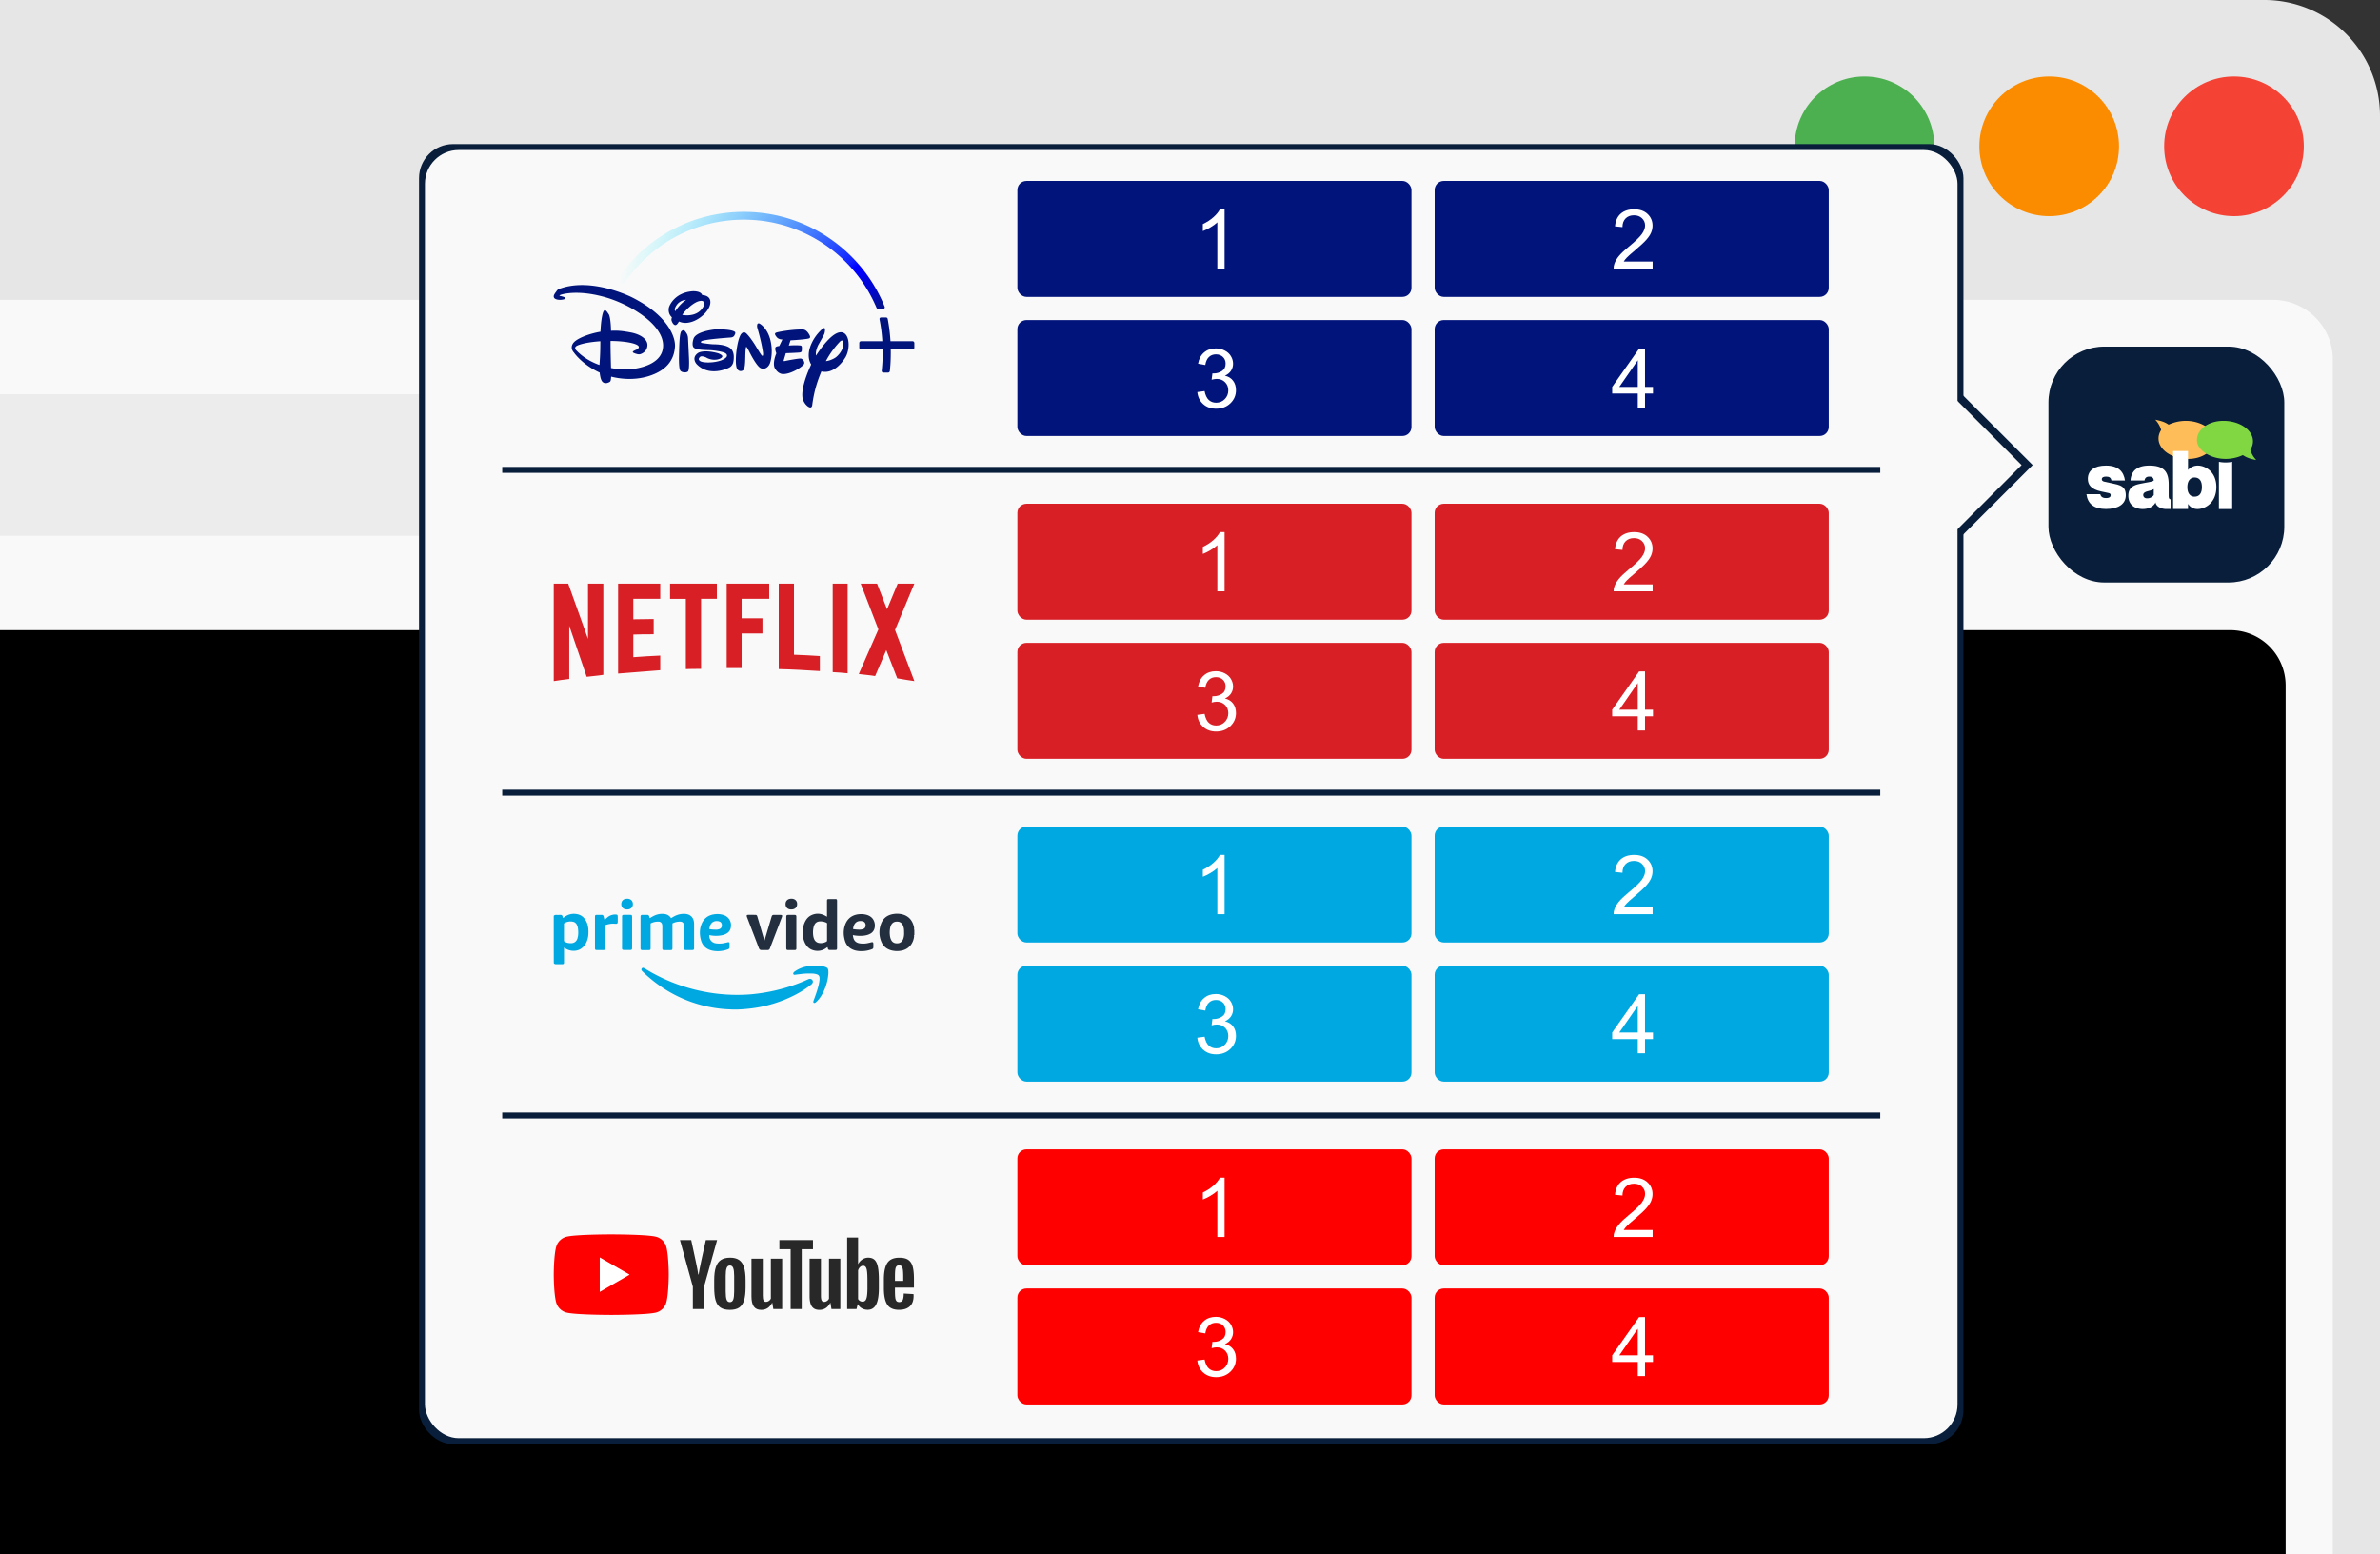 <svg width="924" height="603.33" viewBox="0 0 244.475 159.631" xml:space="preserve" xmlns="http://www.w3.org/2000/svg"><rect x="0" y="0" width="244.475" height="159.631" fill="#333333" stroke="none"/><defs><radialGradient id="b" gradientUnits="userSpaceOnUse" cx="942.524" cy="279.896" r="760.124" fx="942.524" fy="279.896" gradientTransform="translate(56.865 21.746) scale(.036)"><stop offset=".007" stop-color="#021192"/><stop offset=".03" stop-color="#021096"/><stop offset=".057" stop-color="#010cb4"/><stop offset=".084" stop-color="#0008ce"/><stop offset=".111" stop-color="#0006d7"/><stop offset=".138" stop-color="#0004e1"/><stop offset=".165" stop-color="#0001fa"/><stop offset=".191" stop-color="#0000fe"/><stop offset=".216" stop-color="#0f1eff"/><stop offset="1" stop-color="#0ff" stop-opacity="0"/></radialGradient><filter id="a" height="1" width="1" y="0" x="0"><feColorMatrix values="0 0 0 0 1 0 0 0 0 1 0 0 0 0 1 0 0 0 1 0" style="color-interpolation-filters:sRGB"/></filter></defs><path style="fill:#e6e6e6;fill-opacity:1;stroke-width:.025" d="M0 0v159.63h244.475V11.903A11.877 11.877 0 0 0 232.572 0Z"/><path style="fill:#f9f9f9;fill-opacity:1;stroke:#000;stroke-width:0" d="M0 30.794V159.63h239.63V36.951a6.142 6.142 0 0 0-6.155-6.157z"/><g transform="translate(-722.764 -367.479) scale(3.663)"><circle style="fill:#f44335;fill-opacity:1;stroke:none;stroke-width:.71" cx="259.962" cy="104.424" r="1.958"/><circle style="fill:#fb8c00;fill-opacity:1;stroke:none;stroke-width:.71" cx="254.78" cy="104.424" r="1.958"/><circle style="fill:#4caf50;fill-opacity:1;stroke:none;stroke-width:.71" cx="249.6" cy="104.424" r="1.958"/></g><path style="fill:#000;fill-opacity:1;stroke:#000;stroke-width:0" d="M0 64.718v94.913h234.783V70.414a5.683 5.683 0 0 0-5.695-5.696z"/><path style="fill:#ececec;fill-opacity:1;stroke-width:2.572" d="M49.813 40.486H0v14.539h49.813c1.584 0 2.86-3.242 2.86-7.269s-1.276-7.27-2.86-7.27z"/><g transform="translate(-452.009 -198.557) scale(1.878)"><rect style="fill:#081e3b;fill-opacity:1;stroke-width:.286" width="12.9" height="12.9" x="352.73" y="124.681" ry="3.053"/><path d="M358.573 128.68c.298.063.487.107.73.27 1.19-.542 2.406.082 2.501.704.096.623-.545 1.169-1.438 1.169-.892 0-1.615-.501-1.615-1.119 0-.167.053-.323.144-.462a1.357 1.357 0 0 0-.322-.562zm0 0zm0 0" style="fill:#ffbd59;fill-opacity:1;fill-rule:evenodd;stroke-width:.027"/><path d="M359.307 132.812v-.596c0-.698-.27-1.028-1.06-1.028-.66 0-.99.29-1.029.815h.769c.03-.194.172-.212.256-.212.04 0 .238-.009.247.217-.11.07-.278.084-.521.132-.353.075-.87.106-.87.694 0 .534.403.73.788.73.53 0 .678-.328.696-.346v-.066c0 .247.275.411.601.411h.227l-.001-.53c-.093-.01-.103-.084-.103-.221zm-.817-.01a.435.435 0 0 1-.362.178c-.168 0-.212-.11-.212-.182 0-.092.062-.145.185-.19.15-.044.208-.044.39-.132zm0 0zm2.413-1.614a.717.717 0 0 0-.539.237v-1.033h-.817l.001 3.17h.817v-.281a.59.59 0 0 0 .525.283c.389 0 1.025-.319 1.025-1.202 0-.862-.632-1.174-1.012-1.174zm-.185 1.7c-.225 0-.389-.168-.389-.526 0-.34.164-.522.389-.522.243 0 .406.155.406.522 0 .37-.163.525-.406.525zm0 0zm2.064.676v-2.581a1.93 1.93 0 0 1-.728 0v2.581zm0 0" style="fill:#fff;fill-opacity:1;fill-rule:nonzero;stroke-width:.027"/><path d="M364.095 130.885c-.298-.063-.487-.107-.73-.27-1.189.542-2.406-.083-2.501-.705-.096-.622.546-1.168 1.438-1.168.892 0 1.615.5 1.615 1.118a.837.837 0 0 1-.144.463c.076.234.142.355.322.562zm0 0zm0 0" style="fill:#81d742;fill-opacity:1;fill-rule:evenodd;stroke-width:.027"/><path d="M356.176 132.003h.74c-.066-.464-.344-.815-1.04-.815-.639 0-.991.272-.991.723 0 .312.16.575.75.696l.357.076c.12.018.142.067.142.12 0 .067-.03.161-.254.161-.21 0-.281-.09-.317-.21h-.754c.067.527.424.808 1.062.808.647 0 1.09-.25 1.09-.75 0-.508-.313-.553-.724-.647l-.437-.094c-.085-.017-.152-.058-.152-.133 0-.116.112-.148.237-.148.165 0 .26.052.29.213zm-.001-.003Zm0 0" style="fill:#fff;fill-opacity:1;fill-rule:nonzero;stroke-width:.027"/></g><rect style="fill:#081e3b;fill-opacity:1;stroke:#000;stroke-width:0" width="158.644" height="133.509" x="43.044" y="14.798" ry="3.498"/><path style="fill:#081e3b;fill-opacity:1;stroke-width:0;stroke-linejoin:bevel" d="m194.511 47.763 7.144-7.145 7.144 7.144-7.144 7.144z"/><path style="fill:#f9f9f9;fill-opacity:1;stroke-width:0;stroke-linejoin:bevel" d="m194.432 47.763 6.615-6.615 6.614 6.614-6.614 6.615z"/><rect style="fill:#f9f9f9;fill-opacity:1;stroke:#000;stroke-width:0" width="157.427" height="132.292" x="43.652" y="15.407" ry="3.466"/><path d="M61.975 69.302c-.557.098-1.124.127-1.71.205l-1.79-5.24v5.465c-.557.059-1.065.137-1.593.215v-10.01h1.486l2.033 5.68v-5.68h1.574zm3.08-5.7c.606 0 1.534-.029 2.092-.029v1.564c-.695 0-1.506 0-2.093.03v2.326c.92-.058 1.838-.137 2.767-.166v1.505l-4.33.343v-9.239h4.33V61.5h-2.767zm8.583-2.102h-1.623v7.196c-.528 0-1.056 0-1.564.02v-7.215h-1.623v-1.565h4.81zm2.542 1.995h2.14v1.564h-2.14v3.549h-1.535v-8.672h4.37V61.5H76.18zm5.377 3.744c.89.02 1.788.088 2.66.137v1.544c-1.399-.088-2.797-.175-4.225-.205v-8.779h1.565zm3.978 1.789c.5.03 1.027.059 1.535.117v-9.209h-1.535zm8.388-9.092-1.984 4.761 1.984 5.25c-.586-.078-1.173-.186-1.76-.284L91.04 66.77l-1.143 2.659c-.567-.098-1.115-.127-1.682-.205l2.014-4.585-1.818-4.703h1.681l1.027 2.63 1.094-2.63z" fill="#d81f26" style="stroke-width:.036"/><g class="style-scope yt-icon"><g class="style-scope yt-icon"><path d="M68.447 128.061a1.48 1.48 0 0 0-1.044-1.044c-.92-.247-4.615-.247-4.615-.247s-3.694 0-4.615.247a1.48 1.48 0 0 0-1.044 1.044c-.247.921-.247 2.844-.247 2.844s0 1.922.247 2.843a1.48 1.48 0 0 0 1.044 1.044c.92.247 4.615.247 4.615.247s3.694 0 4.615-.247a1.48 1.48 0 0 0 1.044-1.044c.247-.92.247-2.843.247-2.843s0-1.923-.247-2.844z" class="style-scope yt-icon" fill="red"/><path d="m61.606 132.677 3.07-1.772-3.07-1.772z" class="style-scope yt-icon" fill="#fff"/></g><g class="style-scope yt-icon"><g class="style-scope yt-icon"><path d="M34.602 13.004 31.395 1.418h2.798l1.124 5.252c.287 1.294.497 2.397.633 3.31h.082c.094-.655.306-1.75.633-3.291l1.164-5.27h2.799L37.38 13.003v5.557H34.6v-5.557zm6.868 5.19c-.565-.381-.967-.974-1.207-1.778-.237-.805-.357-1.872-.357-3.208V11.39c0-1.348.136-2.432.409-3.248.273-.816.699-1.413 1.277-1.787.579-.374 1.338-.563 2.279-.563.927 0 1.667.191 2.227.572.558.381.967.978 1.225 1.787.26.812.389 1.891.389 3.239v1.818c0 1.336-.127 2.408-.38 3.217-.25.811-.66 1.404-1.224 1.778-.565.374-1.332.562-2.298.562-.997.002-1.776-.19-2.34-.571zm3.165-1.962c.156-.409.236-1.075.236-2.001v-3.902c0-.898-.078-1.557-.236-1.97-.157-.417-.432-.624-.828-.624-.38 0-.651.207-.806.623-.158.417-.235 1.073-.235 1.971v3.902c0 .927.075 1.594.225 2.001.15.41.421.614.816.614.396 0 .67-.205.828-.614zm12.18 2.331H54.61l-.244-1.533h-.061c-.6 1.157-1.499 1.736-2.698 1.736-.83 0-1.444-.273-1.839-.816-.395-.546-.593-1.397-.593-2.554V6.038h2.82v9.193c0 .56.061.957.184 1.195.122.237.326.357.613.357.245 0 .48-.075.706-.226.226-.15.39-.34.5-.571v-9.95h2.818z" class="style-scope yt-icon" style="fill:#282828" transform="translate(56.882 126.77) scale(.413)"/><path d="M64.475 3.688h-2.798v14.875h-2.759V3.688H56.12V1.42h8.356z" class="style-scope yt-icon" style="fill:#282828" transform="translate(56.882 126.77) scale(.413)"/><path d="M71.277 18.563H69.07l-.245-1.533h-.06c-.6 1.157-1.499 1.736-2.699 1.736-.83 0-1.443-.273-1.839-.816-.395-.546-.592-1.397-.592-2.554V6.038h2.82v9.193c0 .56.06.957.183 1.195.122.237.327.357.614.357.244 0 .48-.075.705-.226.226-.15.39-.34.501-.571v-9.95h2.818zm9.332-10.524c-.172-.79-.447-1.362-.828-1.717-.38-.355-.905-.532-1.573-.532a2.6 2.6 0 0 0-1.451.44c-.45.294-.798.677-1.042 1.155h-.021v-6.6h-2.717v17.776h2.329l.287-1.185h.06c.22.423.546.754.981 1.001.435.245.92.367 1.451.367.953 0 1.656-.44 2.105-1.317.45-.88.675-2.25.675-4.118v-1.982c0-1.4-.087-2.498-.256-3.288zm-2.585 5.11c0 .913-.037 1.628-.113 2.145-.075.517-.2.887-.378 1.103a.871.871 0 0 1-.715.327c-.233 0-.447-.054-.645-.165a1.232 1.232 0 0 1-.48-.489V8.96c.095-.34.26-.618.492-.837.23-.218.485-.327.755-.327a.76.76 0 0 1 .663.337c.158.226.266.602.327 1.133.061.532.092 1.287.092 2.268v1.615zm6.842.722c0 .804.023 1.407.07 1.809.047.402.146.694.297.88.15.183.38.275.693.275.421 0 .713-.165.868-.492.158-.327.243-.873.257-1.635l2.431.144c.014.108.021.259.021.45 0 1.156-.317 2.022-.95 2.593-.632.572-1.528.859-2.685.859-1.39 0-2.364-.436-2.921-1.308-.56-.873-.838-2.22-.838-4.045v-2.187c0-1.88.29-3.253.868-4.118.579-.866 1.569-1.299 2.973-1.299.966 0 1.71.177 2.227.532.517.355.882.905 1.094 1.656.211.75.317 1.785.317 3.106v2.145h-4.722zm.357-5.903c-.143.176-.237.466-.287.868-.047.402-.07 1.011-.07 1.83v.898h2.062v-.898c0-.805-.028-1.414-.082-1.83-.054-.416-.153-.708-.296-.88-.144-.169-.365-.256-.664-.256-.3.002-.522.092-.663.268z" class="style-scope yt-icon" style="fill:#282828" transform="translate(56.882 126.77) scale(.413)"/></g></g></g><path style="fill:#d1effa;stroke-width:.046" d="M75.232 103.692v-.019a.088.088 0 0 1 .079-.032c.134-.005.264-.005.398 0 .028 0 .06.009.079.032v.019z"/><path style="fill:#00a8e1;stroke-width:.046" d="M75.788 103.673c-.185-.005-.37-.005-.556 0-.254-.014-.509-.023-.763-.041a13.258 13.258 0 0 1-2.004-.306c-2.273-.527-4.267-1.587-6.007-3.128-.162-.144-.315-.292-.472-.44a.34.34 0 0 1-.088-.125.17.17 0 0 1 .032-.185c.046-.05.12-.07.185-.042a.97.97 0 0 1 .12.06 18.007 18.007 0 0 0 5.378 2.222 17.76 17.76 0 0 0 4.734.472c.505-.014 1.005-.06 1.505-.125a18.185 18.185 0 0 0 3.434-.782 16.196 16.196 0 0 0 1.721-.676.386.386 0 0 1 .278-.037.287.287 0 0 1 .185.407.507.507 0 0 1-.153.176c-.532.417-1.106.782-1.712 1.088-1.143.578-2.365.99-3.624 1.226a15.69 15.69 0 0 1-2.193.236zm-6.854-9.38c.115-.07.236-.144.36-.209.325-.167.686-.25 1.051-.231.264.014.505.088.69.282.176.18.24.403.259.643.005.051.005.102.005.158v2.397c0 .208-.028.236-.236.236h-.565c-.037 0-.074 0-.11-.005a.128.128 0 0 1-.112-.106c-.009-.051-.009-.102-.009-.153v-2.143a.782.782 0 0 0-.028-.254.346.346 0 0 0-.314-.255 1.634 1.634 0 0 0-.796.153.076.076 0 0 0-.056.083v2.435c0 .046 0 .088-.009.134 0 .065-.05.11-.116.11-.069.006-.138.006-.213.006h-.49c-.171 0-.208-.042-.208-.213v-2.19a1.09 1.09 0 0 0-.023-.24.35.35 0 0 0-.324-.278 1.63 1.63 0 0 0-.81.158.074.074 0 0 0-.051.088v2.466c0 .172-.037.209-.208.209H66c-.163 0-.204-.047-.204-.204v-3.212c0-.037.005-.074.014-.111a.135.135 0 0 1 .13-.088h.578c.083 0 .134.051.162.13.023.064.037.125.06.194.046 0 .074-.032.106-.05.255-.158.523-.292.824-.348.232-.046.463-.046.694 0a.867.867 0 0 1 .537.361c.01.014.019.023.028.032-.005.005 0 .005.005.014z"/><path style="fill:#232f3e;stroke-width:.046" d="m78.527 96.597.084-.273c.213-.717.426-1.43.638-2.147l.028-.084a.189.189 0 0 1 .185-.134h.704c.176 0 .213.051.153.218l-.278.735-.93 2.42c-.01.029-.024.056-.033.084a.225.225 0 0 1-.231.153 13.523 13.523 0 0 0-.611 0c-.144.005-.227-.06-.278-.19-.115-.305-.236-.615-.352-.92-.277-.727-.56-1.454-.837-2.185a.827.827 0 0 1-.06-.18c-.014-.093.018-.14.11-.14.264-.004.528 0 .787 0 .112 0 .162.075.19.172.051.176.102.356.158.532.19.643.374 1.291.564 1.934-.005.005 0 .005.01.005z"/><path style="fill:#00a8e1;stroke-width:.046" d="M62.093 94.468a.138.138 0 0 0 .08-.055c.082-.084.17-.162.263-.236a1.23 1.23 0 0 1 .842-.255c.12.005.162.042.171.157.01.158.005.32.005.477a.863.863 0 0 1-.009.19c-.018.083-.05.116-.134.125a1.34 1.34 0 0 1-.19-.005c-.31-.028-.61.033-.902.13-.065.023-.065.07-.065.12v2.222c0 .041 0 .078-.005.12a.112.112 0 0 1-.11.106c-.033.005-.07.005-.103.005h-.601c-.033 0-.07 0-.102-.005a.124.124 0 0 1-.111-.115c-.005-.037-.005-.074-.005-.111V94.19c0-.213.023-.236.236-.236h.444c.12 0 .176.041.208.157.033.116.06.231.088.356zm21.65 4.693c.306.01.606.028.903.106a1.5 1.5 0 0 1 .24.088.312.312 0 0 1 .19.255c.019.13.023.264.014.398a5.104 5.104 0 0 1-.713 2.235 3.087 3.087 0 0 1-.537.662.383.383 0 0 1-.148.093c-.088.023-.143-.023-.148-.111a.517.517 0 0 1 .033-.14c.162-.434.319-.865.444-1.314.074-.245.125-.495.157-.75a1.44 1.44 0 0 0 .005-.277.362.362 0 0 0-.259-.338 1.794 1.794 0 0 0-.444-.083c-.426-.019-.852 0-1.273.055l-.56.07c-.06.005-.116 0-.148-.056-.032-.055-.018-.11.014-.166a.464.464 0 0 1 .139-.13 3.178 3.178 0 0 1 1.134-.49 5.52 5.52 0 0 1 .958-.107z"/><path style="fill:#232f3e;stroke-width:.046" d="M81.804 95.764v1.666c-.009.093-.05.134-.143.139-.25.005-.496.005-.746 0-.092 0-.134-.046-.143-.134-.005-.028-.005-.06-.005-.088v-3.203c.005-.143.042-.185.185-.185h.667c.143 0 .185.042.185.185z"/><path style="fill:#00a8e1;stroke-width:.046" d="M63.898 95.755v-1.643c.005-.111.047-.153.158-.158.24-.004.481-.004.722 0 .106 0 .138.033.148.14a.955.955 0 0 1 .005.12v3.082c0 .05-.005.102-.01.153a.115.115 0 0 1-.11.106c-.028.005-.051.005-.079.005h-.643c-.023 0-.042 0-.065-.005a.134.134 0 0 1-.125-.12c-.005-.037-.005-.074-.005-.111.005-.514.005-1.042.005-1.57zm.537-3.457a.58.58 0 0 1 .218.032c.25.083.38.3.356.583a.517.517 0 0 1-.44.472.873.873 0 0 1-.31 0c-.263-.05-.458-.245-.44-.578.028-.329.246-.51.616-.51z"/><path style="fill:#232f3e;stroke-width:.046" d="M81.29 92.298a.56.56 0 0 1 .273.046c.18.07.306.236.315.43.037.421-.245.634-.62.625-.05 0-.102-.01-.153-.018-.287-.07-.435-.292-.407-.611.023-.255.222-.445.495-.468.033-.004.065-.009.097-.004z"/><path style="fill:#00a8e1;stroke-width:.046" d="M60.432 95.375a2.107 2.107 0 0 0-.18-.694c-.19-.398-.482-.69-.926-.791-.51-.111-.967 0-1.384.31a.372.372 0 0 1-.097.07c-.01-.005-.019-.01-.019-.015-.014-.046-.023-.092-.037-.139-.037-.115-.083-.157-.208-.157-.139 0-.282.005-.421 0-.106-.004-.204.01-.278.093 0 1.62 0 3.244.005 4.86.06.096.153.115.26.11.166-.004.333 0 .5 0 .29 0 .29 0 .29-.287v-1.319c0-.032-.013-.07.02-.097.23.18.513.292.805.32.407.041.777-.06 1.087-.338.227-.209.394-.477.482-.773.124-.38.134-.764.101-1.153zm-1.106.958a.713.713 0 0 1-.213.37.659.659 0 0 1-.426.162 1.27 1.27 0 0 1-.675-.148.131.131 0 0 1-.08-.13v-.837c0-.278.006-.555 0-.833a.14.14 0 0 1 .093-.143c.255-.12.519-.176.796-.12a.565.565 0 0 1 .44.333c.07.148.111.31.12.472.028.296.028.592-.055.874z"/><path style="fill:#232f3e;stroke-width:.046" d="M93.91 96.097s0-.004 0 0c0-.004 0-.004 0 0zm.006-.62v.019c-.019-.019-.028-.047-.019-.07v-.037s0-.004.005-.004h-.005v-.047h.01c0-.004-.006-.004-.006-.009a1.582 1.582 0 0 0-.05-.26c-.172-.61-.556-1.013-1.18-1.17a2.274 2.274 0 0 0-.885-.032c-.624.092-1.073.425-1.29 1.018a2.474 2.474 0 0 0 .004 1.75c.185.513.556.837 1.088.971.282.07.578.088.87.046.972-.115 1.374-.851 1.44-1.49h-.006v-.065c-.005-.028-.009-.05.019-.07v.01a.04.04 0 0 1 .009-.018v-.533c0-.004-.005-.004-.005-.009zm-1.11.88a.848.848 0 0 1-.13.268.6.6 0 0 1-.44.25.838.838 0 0 1-.264-.01.595.595 0 0 1-.435-.347c-.07-.143-.111-.3-.125-.458a2.534 2.534 0 0 1 .037-.814 1.05 1.05 0 0 1 .125-.306.603.603 0 0 1 .472-.287.838.838 0 0 1 .264.01.596.596 0 0 1 .421.328c.079.162.125.343.134.523.005.083.01.167.005.25.014.204-.009.403-.064.592zm-7.003-4.027h-.643c-.176 0-.209.032-.209.208v1.5c0 .032.014.065-.009.097-.041-.005-.064-.032-.097-.05-.481-.283-.985-.334-1.495-.098-.356.166-.578.467-.722.824-.138.342-.17.703-.162 1.069 0 .342.08.68.232.985.176.338.43.598.8.709a1.5 1.5 0 0 0 1.407-.241c.033-.019.051-.051.093-.06.023.05.042.106.05.162a.164.164 0 0 0 .163.125h.111c.167 0 .329.004.49 0 .13 0 .167-.042.172-.176v-4.878c-.005-.144-.042-.176-.18-.176zm-.847 3.406v.843a.122.122 0 0 1-.074.13 1.14 1.14 0 0 1-.726.138.634.634 0 0 1-.496-.342 1.284 1.284 0 0 1-.13-.468 2.393 2.393 0 0 1 .056-.87c.023-.079.051-.153.093-.227a.597.597 0 0 1 .486-.31c.245-.023.49.023.712.125a.128.128 0 0 1 .084.134c-.01.287-.005.565-.005.847z"/><path style="fill:#00a8e1;stroke-width:.046" d="M72.988 96.056c.347.064.703.069 1.05.013.204-.027.398-.087.579-.185a.861.861 0 0 0 .426-.518c.162-.583-.088-1.17-.695-1.388a2.07 2.07 0 0 0-.92-.088c-.732.083-1.209.486-1.426 1.184-.153.477-.134.963-.009 1.444.162.616.57.982 1.185 1.111a2.82 2.82 0 0 0 1.06.01c.185-.033.37-.08.546-.149.106-.041.162-.106.157-.226-.005-.112 0-.227 0-.343 0-.139-.056-.18-.19-.148s-.264.06-.398.088c-.287.06-.583.06-.87.01-.393-.08-.648-.417-.625-.834.042.005.088.01.13.019zm-.116-.708a1.26 1.26 0 0 1 .088-.32c.139-.338.43-.453.727-.435a.755.755 0 0 1 .245.056c.12.05.199.162.213.291a.534.534 0 0 1-.014.24c-.056.168-.19.237-.352.27a.935.935 0 0 1-.3.022c-.181 0-.366-.013-.547-.041-.07-.01-.07-.01-.06-.083z"/><path style="fill:#232f3e;stroke-width:.046" d="M88.598 96.102c.268-.019.537-.07.777-.2a.86.86 0 0 0 .468-.615 1.25 1.25 0 0 0-.005-.509c-.097-.416-.361-.675-.76-.81a2.048 2.048 0 0 0-.689-.088c-.777.019-1.37.412-1.61 1.19-.162.514-.139 1.037.018 1.55.162.528.533.847 1.06.99.227.056.463.08.694.07.338-.005.676-.07.995-.19.135-.05.167-.097.167-.24v-.334c-.005-.134-.06-.18-.194-.148a7.12 7.12 0 0 1-.301.074c-.31.074-.634.088-.949.033-.315-.06-.528-.24-.61-.556a1.894 1.894 0 0 1-.052-.282.14.14 0 0 1 .065.01c.305.055.616.078.926.055zm-.967-.74c.032-.181.074-.357.185-.505.171-.227.407-.292.676-.264.023 0 .041.01.064.01.324.05.403.31.343.56-.047.185-.2.254-.37.286-.093.019-.19.028-.287.024a4.488 4.488 0 0 1-.56-.047c-.042-.004-.06-.023-.051-.065z"/><path d="M83.061 34.766c-.513.117-1.862.185-1.862.185l-.17.534s.672-.057 1.163-.007c0 0 .16-.018.178.182.008.185-.014.384-.014.384s-.01.121-.18.15c-.187.032-1.454.078-1.454.078l-.206.694s-.075.16.096.114c.16-.043 1.488-.292 1.662-.256.185.046.392.292.331.52-.07.277-1.395 1.124-2.203 1.064 0 0-.424.028-.784-.545-.334-.544.13-1.58.13-1.58s-.21-.485-.058-.645c0 0 .092-.082.356-.103l.324-.673s-.37.025-.59-.246c-.208-.26-.222-.377-.065-.448.167-.082 1.708-.363 2.77-.328 0 0 .37-.035.686.605-.003 0 .154.26-.11.32zm-3.99 2.585c-.136.32-.496.662-.94.448-.442-.213-1.144-1.648-1.144-1.648s-.267-.534-.316-.524c0 0-.057-.103-.093.481s.007 1.72-.224 1.898c-.22.178-.488.106-.627-.104-.125-.206-.178-.697-.11-1.559.082-.861.281-1.78.537-2.068.257-.285.463-.079.541-.004 0 0 .342.31.908 1.221l.1.168s.513.861.566.858c0 0 .043.039.078.01.054-.014.032-.292.032-.292s-.106-.936-.573-2.524c0 0-.07-.2-.02-.384.045-.19.234-.1.234-.1s.726.363 1.075 1.545c.345 1.193.11 2.257-.025 2.578zm-3.568-3.037c-.06.12-.096.295-.402.342 0 0-2.93.199-3.07.405 0 0-.103.121.058.157.16.032.822.121 1.142.139.342.003 1.496.014 1.91.53 0 0 .244.246.234.801-.01.57-.11.77-.33.976-.233.192-2.219 1.082-3.5-.285 0 0-.592-.659.202-1.157 0 0 .573-.345 2.03.06 0 0 .44.16.42.321-.026.17-.364.352-.855.342-.477-.014-.826-.242-.759-.207.065.025-.512-.277-.69-.07-.178.188-.136.305.04.423.444.252 2.164.163 2.676-.406 0 0 .203-.232-.107-.42-.31-.178-1.196-.285-1.54-.303-.332-.018-1.564.004-1.742-.324 0 0-.178-.22.018-.847.206-.655 1.64-.908 2.26-.965 0 0 1.706-.06 2.02.288-.005 0 .04.082-.015.2zm-4.842 3.841c-.207.153-.644.086-.77-.085-.124-.153-.166-.762-.14-1.716.023-.965.045-2.161.251-2.35.221-.192.356-.025.442.107.092.128.203.27.228.573.02.303.092 1.89.092 1.89s.093 1.432-.103 1.581zm.445-5.12c-.602.2-1.015.132-1.364-.017-.153.267-.242.349-.36.367-.17.017-.323-.257-.352-.346-.028-.067-.11-.181-.01-.452-.342-.306-.367-.72-.31-.997.085-.32.662-1.538 2.417-1.68 0 0 .858-.064 1.004.395h.025s.833.004.815.744c-.01.744-.925 1.67-1.865 1.987zm-1.638-1.648c-.178.285-.185.456-.103.573.203-.31.573-.797 1.118-1.167-.42.035-.773.217-1.015.594zm2.425-.477c-.552.082-1.407.823-1.812 1.428.623.114 1.723.071 2.21-.922-.003 0 .232-.616-.398-.506zm14.981 5.736c-.33.576-1.26 1.78-2.5 1.499-.409.993-.75 1.993-.946 3.496 0 0-.043.292-.285.188-.239-.085-.637-.484-.716-1.036-.085-.726.24-1.954.898-3.36-.193-.314-.324-.762-.21-1.4 0 0 .167-1.182 1.352-2.25 0 0 .143-.124.225-.085.092.039.05.423-.025.609-.075.185-.605 1.103-.605 1.103s-.332.62-.239 1.108c.623-.958 2.04-2.891 2.92-2.283.295.21.43.67.43 1.165-.003.438-.107.9-.299 1.246zm-.256-1.517s-.05-.38-.42.04a9.074 9.074 0 0 0-1.364 1.918c.488-.053.958-.32 1.1-.456.232-.206.77-.761.684-1.502zm-17.285.484c-.068.862-.399 2.31-2.745 3.026-1.549.467-3.012.242-3.81.04-.017.316-.053.452-.103.505-.067.068-.573.36-.85-.053-.125-.196-.19-.552-.225-.869-1.794-.826-2.62-2.015-2.652-2.068-.04-.04-.449-.467-.04-.99.385-.474 1.642-.947 2.774-1.14.04-.968.153-1.698.288-2.032.164-.388.37-.04.55.224.15.196.237 1.04.244 1.712.74-.035 1.18.018 2.005.168 1.075.196 1.794.744 1.73 1.367-.046.612-.609.865-.822.883-.225.018-.574-.143-.574-.143-.238-.114-.017-.213.271-.338.313-.153.242-.31.242-.31-.117-.341-1.513-.58-2.9-.58-.009.766.031 2.037.05 2.777.97.185 1.697.15 1.697.15s3.546-.1 3.652-2.364c.11-2.268-3.535-4.444-6.23-5.134-2.692-.705-4.215-.214-4.347-.146-.142.071-.01.092-.01.092s.145.022.398.107c.267.086.06.224.06.224-.459.146-.975.054-1.075-.156-.1-.21.068-.399.26-.67.193-.284.403-.274.403-.274 3.328-1.153 7.383.933 7.383.933 3.8 1.926 4.447 4.183 4.376 5.06zm-10.047-.117c-.377.185-.117.452-.117.452.708.762 1.58 1.239 2.41 1.534.096-1.313.082-1.776.092-2.438-1.296.089-2.043.295-2.385.452zm34.637-.27v.47a.184.184 0 0 1-.185.184h-2.24c0 .118.004.221.004.317 0 .694-.028 1.26-.096 1.898a.185.185 0 0 1-.18.167h-.486a.172.172 0 0 1-.128-.057.169.169 0 0 1-.042-.135c.067-.634.1-1.193.1-1.873 0-.1 0-.203-.004-.317h-2.215a.184.184 0 0 1-.185-.185v-.47a.184.184 0 0 1 .185-.185h2.183a16.413 16.413 0 0 0-.289-2.25.164.164 0 0 1 .032-.128.15.15 0 0 1 .118-.057h.523c.082 0 .15.057.168.139.145.772.238 1.523.284 2.296h2.268c.1 0 .185.085.185.185z" fill="#01147c"/><path d="M63.993 29.02h-.004m-.025.003c-.01 0-.02-.003-.032-.003.01.003.021.003.032.003h.01zm0 0c-.01 0-.02-.003-.032-.003.01.003.021.003.032.003h.01z" fill="none"/><path d="M90.874 31.497a15.626 15.626 0 0 0-5.653-7.013 15.539 15.539 0 0 0-8.822-2.727 15.586 15.586 0 0 0-13.005 6.963.183.183 0 0 0 .093.274l.406.139a.234.234 0 0 0 .26-.089 14.905 14.905 0 0 1 5.211-4.71 14.831 14.831 0 0 1 7.031-1.776c2.966 0 5.825.875 8.274 2.527a14.821 14.821 0 0 1 5.365 6.512c.032.078.11.131.196.131h.484c.057 0 .11-.028.139-.074a.156.156 0 0 0 .021-.157zm-26.91-2.474c-.01 0-.021-.004-.032-.007.01.003.021.007.032.007h.007zm26.166 2.641c.01.007.021.014.032.018-.01-.007-.021-.01-.032-.018z" fill="url(#a)" style="fill:url(#b);stroke-width:.036"/><rect style="fill:#081e3b;fill-opacity:1;stroke-width:.357" width="141.552" height=".609" x="51.59" y="47.951" ry="0"/><rect style="fill:#081e3b;fill-opacity:1;stroke-width:.357" width="141.552" height=".609" x="51.59" y="81.103" ry="0"/><rect style="fill:#081e3b;fill-opacity:1;stroke-width:.357" width="141.552" height=".609" x="51.59" y="114.255" ry="0"/><rect style="fill:#01147c;fill-opacity:1;stroke:#000;stroke-width:0" width="40.481" height="11.906" x="104.507" y="18.582" ry=".929"/><rect style="fill:#01147c;fill-opacity:1;stroke:#000;stroke-width:0" width="40.481" height="11.906" x="104.507" y="32.869" ry=".929"/><rect style="fill:#01147c;fill-opacity:1;stroke:#000;stroke-width:0" width="40.481" height="11.906" x="147.369" y="18.582" ry=".929"/><rect style="fill:#01147c;fill-opacity:1;stroke:#000;stroke-width:0" width="40.481" height="11.906" x="147.369" y="32.869" ry=".929"/><path d="M294.582 75.123h-.744v-4.742q-.269.256-.707.513-.434.256-.781.384v-.72q.624-.293 1.091-.71.467-.418.662-.81h.48z" style="font-size:8.467px;font-family:Arial;-inkscape-font-specification:Arial;text-align:center;text-anchor:middle;white-space:pre;inline-size:16.744;fill:#fff;stroke:#000;stroke-width:0" transform="translate(-168.793 -47.546)" aria-label="1"/><path d="m291.783 73.523.745-.1q.128.633.434.915.31.277.752.277.525 0 .885-.364.364-.364.364-.902 0-.512-.335-.843-.335-.335-.852-.335-.21 0-.525.083l.083-.653q.074.008.12.008.475 0 .855-.248t.38-.765q0-.41-.276-.678-.277-.269-.716-.269-.434 0-.723.273-.29.273-.372.819l-.744-.132q.136-.749.62-1.158.484-.413 1.203-.413.496 0 .914.215.417.21.636.578.223.368.223.782 0 .392-.21.715-.211.322-.625.513.538.124.835.516.298.389.298.976 0 .794-.579 1.348-.578.55-1.463.55-.798 0-1.327-.476-.525-.475-.6-1.232z" style="font-size:8.467px;font-family:Arial;-inkscape-font-specification:Arial;text-align:center;text-anchor:middle;white-space:pre;inline-size:16.744;fill:#fff;stroke:#000;stroke-width:0" transform="translate(-168.793 -33.258)" aria-label="3"/><path d="M295.69 74.408v.715h-4.006q-.008-.269.087-.517.153-.409.488-.806.339-.397.975-.918.988-.81 1.336-1.281.347-.476.347-.897 0-.443-.318-.745-.315-.305-.823-.305-.537 0-.86.322-.322.322-.326.893l-.765-.079q.078-.855.59-1.302.514-.45 1.378-.45.872 0 1.38.483.509.484.509 1.2 0 .363-.149.714-.149.352-.496.74-.343.389-1.145 1.067-.67.562-.86.765-.19.198-.314.4z" style="font-size:8.467px;font-family:Arial;-inkscape-font-specification:Arial;text-align:center;text-anchor:middle;white-space:pre;inline-size:16.744;fill:#fff;stroke:#000;stroke-width:0" transform="translate(-125.93 -47.546)" aria-label="2"/><path d="M294.165 75.123v-1.451h-2.63v-.682l2.766-3.928h.608v3.928h.818v.682h-.818v1.451zm0-2.133v-2.733l-1.898 2.733z" style="font-size:8.467px;font-family:Arial;-inkscape-font-specification:Arial;text-align:center;text-anchor:middle;white-space:pre;inline-size:16.744;fill:#fff;stroke:#000;stroke-width:0" transform="translate(-125.93 -33.258)" aria-label="4"/><rect style="fill:#d81f26;fill-opacity:1;stroke:#000;stroke-width:0" width="40.481" height="11.906" x="104.507" y="51.734" ry=".929"/><rect style="fill:#d81f26;fill-opacity:1;stroke:#000;stroke-width:0" width="40.481" height="11.906" x="104.507" y="66.022" ry=".929"/><rect style="fill:#d81f26;fill-opacity:1;stroke:#000;stroke-width:0" width="40.481" height="11.906" x="147.369" y="51.734" ry=".929"/><rect style="fill:#d81f26;fill-opacity:1;stroke:#000;stroke-width:0" width="40.481" height="11.906" x="147.369" y="66.022" ry=".929"/><path d="M294.582 75.123h-.744v-4.742q-.269.256-.707.513-.434.256-.781.384v-.72q.624-.293 1.091-.71.467-.418.662-.81h.48z" style="font-size:8.467px;font-family:Arial;-inkscape-font-specification:Arial;text-align:center;text-anchor:middle;white-space:pre;inline-size:16.744;fill:#fff;stroke:#000;stroke-width:0" transform="translate(-168.793 -14.393)" aria-label="1"/><path d="m291.783 73.523.745-.1q.128.633.434.915.31.277.752.277.525 0 .885-.364.364-.364.364-.902 0-.512-.335-.843-.335-.335-.852-.335-.21 0-.525.083l.083-.653q.074.008.12.008.475 0 .855-.248t.38-.765q0-.41-.276-.678-.277-.269-.716-.269-.434 0-.723.273-.29.273-.372.819l-.744-.132q.136-.749.62-1.158.484-.413 1.203-.413.496 0 .914.215.417.21.636.578.223.368.223.782 0 .392-.21.715-.211.322-.625.513.538.124.835.516.298.389.298.976 0 .794-.579 1.348-.578.55-1.463.55-.798 0-1.327-.476-.525-.475-.6-1.232z" style="font-size:8.467px;font-family:Arial;-inkscape-font-specification:Arial;text-align:center;text-anchor:middle;white-space:pre;inline-size:16.744;fill:#fff;stroke:#000;stroke-width:0" transform="translate(-168.793 -.106)" aria-label="3"/><path d="M295.69 74.408v.715h-4.006q-.008-.269.087-.517.153-.409.488-.806.339-.397.975-.918.988-.81 1.336-1.281.347-.476.347-.897 0-.443-.318-.745-.315-.305-.823-.305-.537 0-.86.322-.322.322-.326.893l-.765-.079q.078-.855.59-1.302.514-.45 1.378-.45.872 0 1.38.483.509.484.509 1.2 0 .363-.149.714-.149.352-.496.74-.343.389-1.145 1.067-.67.562-.86.765-.19.198-.314.4z" style="font-size:8.467px;font-family:Arial;-inkscape-font-specification:Arial;text-align:center;text-anchor:middle;white-space:pre;inline-size:16.744;fill:#fff;stroke:#000;stroke-width:0" transform="translate(-125.93 -14.393)" aria-label="2"/><path d="M294.165 75.123v-1.451h-2.63v-.682l2.766-3.928h.608v3.928h.818v.682h-.818v1.451zm0-2.133v-2.733l-1.898 2.733z" style="font-size:8.467px;font-family:Arial;-inkscape-font-specification:Arial;text-align:center;text-anchor:middle;white-space:pre;inline-size:16.744;fill:#fff;stroke:#000;stroke-width:0" transform="translate(-125.93 -.106)" aria-label="4"/><rect style="fill:#00a8e1;fill-opacity:1;stroke:#000;stroke-width:0" width="40.481" height="11.906" x="104.507" y="84.886" ry=".929"/><rect style="fill:#00a8e1;fill-opacity:1;stroke:#000;stroke-width:0" width="40.481" height="11.906" x="104.507" y="99.174" ry=".929"/><rect style="fill:#00a8e1;fill-opacity:1;stroke:#000;stroke-width:0" width="40.481" height="11.906" x="147.369" y="84.886" ry=".929"/><rect style="fill:#00a8e1;fill-opacity:1;stroke:#000;stroke-width:0" width="40.481" height="11.906" x="147.369" y="99.174" ry=".929"/><path d="M294.582 75.123h-.744v-4.742q-.269.256-.707.513-.434.256-.781.384v-.72q.624-.293 1.091-.71.467-.418.662-.81h.48z" style="font-size:8.467px;font-family:Arial;-inkscape-font-specification:Arial;text-align:center;text-anchor:middle;white-space:pre;inline-size:16.744;fill:#fff;stroke:#000;stroke-width:0" transform="translate(-168.793 18.759)" aria-label="1"/><path d="m291.783 73.523.745-.1q.128.633.434.915.31.277.752.277.525 0 .885-.364.364-.364.364-.902 0-.512-.335-.843-.335-.335-.852-.335-.21 0-.525.083l.083-.653q.074.008.12.008.475 0 .855-.248t.38-.765q0-.41-.276-.678-.277-.269-.716-.269-.434 0-.723.273-.29.273-.372.819l-.744-.132q.136-.749.62-1.158.484-.413 1.203-.413.496 0 .914.215.417.21.636.578.223.368.223.782 0 .392-.21.715-.211.322-.625.513.538.124.835.516.298.389.298.976 0 .794-.579 1.348-.578.55-1.463.55-.798 0-1.327-.476-.525-.475-.6-1.232z" style="font-size:8.467px;font-family:Arial;-inkscape-font-specification:Arial;text-align:center;text-anchor:middle;white-space:pre;inline-size:16.744;fill:#fff;stroke:#000;stroke-width:0" transform="translate(-168.793 33.046)" aria-label="3"/><path d="M295.69 74.408v.715h-4.006q-.008-.269.087-.517.153-.409.488-.806.339-.397.975-.918.988-.81 1.336-1.281.347-.476.347-.897 0-.443-.318-.745-.315-.305-.823-.305-.537 0-.86.322-.322.322-.326.893l-.765-.079q.078-.855.59-1.302.514-.45 1.378-.45.872 0 1.38.483.509.484.509 1.2 0 .363-.149.714-.149.352-.496.74-.343.389-1.145 1.067-.67.562-.86.765-.19.198-.314.4z" style="font-size:8.467px;font-family:Arial;-inkscape-font-specification:Arial;text-align:center;text-anchor:middle;white-space:pre;inline-size:16.744;fill:#fff;stroke:#000;stroke-width:0" transform="translate(-125.93 18.759)" aria-label="2"/><path d="M294.165 75.123v-1.451h-2.63v-.682l2.766-3.928h.608v3.928h.818v.682h-.818v1.451zm0-2.133v-2.733l-1.898 2.733z" style="font-size:8.467px;font-family:Arial;-inkscape-font-specification:Arial;text-align:center;text-anchor:middle;white-space:pre;inline-size:16.744;fill:#fff;stroke:#000;stroke-width:0" transform="translate(-125.93 33.046)" aria-label="4"/><rect style="fill:red;fill-opacity:1;stroke:#000;stroke-width:0" width="40.481" height="11.906" x="104.507" y="118.039" ry=".929"/><rect style="fill:red;fill-opacity:1;stroke:#000;stroke-width:0" width="40.481" height="11.906" x="104.507" y="132.326" ry=".929"/><rect style="fill:red;fill-opacity:1;stroke:#000;stroke-width:0" width="40.481" height="11.906" x="147.369" y="118.039" ry=".929"/><rect style="fill:red;fill-opacity:1;stroke:#000;stroke-width:0" width="40.481" height="11.906" x="147.369" y="132.326" ry=".929"/><path d="M294.582 75.123h-.744v-4.742q-.269.256-.707.513-.434.256-.781.384v-.72q.624-.293 1.091-.71.467-.418.662-.81h.48z" style="font-size:8.467px;font-family:Arial;-inkscape-font-specification:Arial;text-align:center;text-anchor:middle;white-space:pre;inline-size:16.744;fill:#fff;stroke:#000;stroke-width:0" transform="translate(-168.793 51.911)" aria-label="1"/><path d="m291.783 73.523.745-.1q.128.633.434.915.31.277.752.277.525 0 .885-.364.364-.364.364-.902 0-.512-.335-.843-.335-.335-.852-.335-.21 0-.525.083l.083-.653q.074.008.12.008.475 0 .855-.248t.38-.765q0-.41-.276-.678-.277-.269-.716-.269-.434 0-.723.273-.29.273-.372.819l-.744-.132q.136-.749.62-1.158.484-.413 1.203-.413.496 0 .914.215.417.21.636.578.223.368.223.782 0 .392-.21.715-.211.322-.625.513.538.124.835.516.298.389.298.976 0 .794-.579 1.348-.578.55-1.463.55-.798 0-1.327-.476-.525-.475-.6-1.232z" style="font-size:8.467px;font-family:Arial;-inkscape-font-specification:Arial;text-align:center;text-anchor:middle;white-space:pre;inline-size:16.744;fill:#fff;stroke:#000;stroke-width:0" transform="translate(-168.793 66.199)" aria-label="3"/><path d="M295.69 74.408v.715h-4.006q-.008-.269.087-.517.153-.409.488-.806.339-.397.975-.918.988-.81 1.336-1.281.347-.476.347-.897 0-.443-.318-.745-.315-.305-.823-.305-.537 0-.86.322-.322.322-.326.893l-.765-.079q.078-.855.59-1.302.514-.45 1.378-.45.872 0 1.38.483.509.484.509 1.2 0 .363-.149.714-.149.352-.496.74-.343.389-1.145 1.067-.67.562-.86.765-.19.198-.314.4z" style="font-size:8.467px;font-family:Arial;-inkscape-font-specification:Arial;text-align:center;text-anchor:middle;white-space:pre;inline-size:16.744;fill:#fff;stroke:#000;stroke-width:0" transform="translate(-125.93 51.911)" aria-label="2"/><path d="M294.165 75.123v-1.451h-2.63v-.682l2.766-3.928h.608v3.928h.818v.682h-.818v1.451zm0-2.133v-2.733l-1.898 2.733z" style="font-size:8.467px;font-family:Arial;-inkscape-font-specification:Arial;text-align:center;text-anchor:middle;white-space:pre;inline-size:16.744;fill:#fff;stroke:#000;stroke-width:0" transform="translate(-125.93 66.199)" aria-label="4"/></svg>